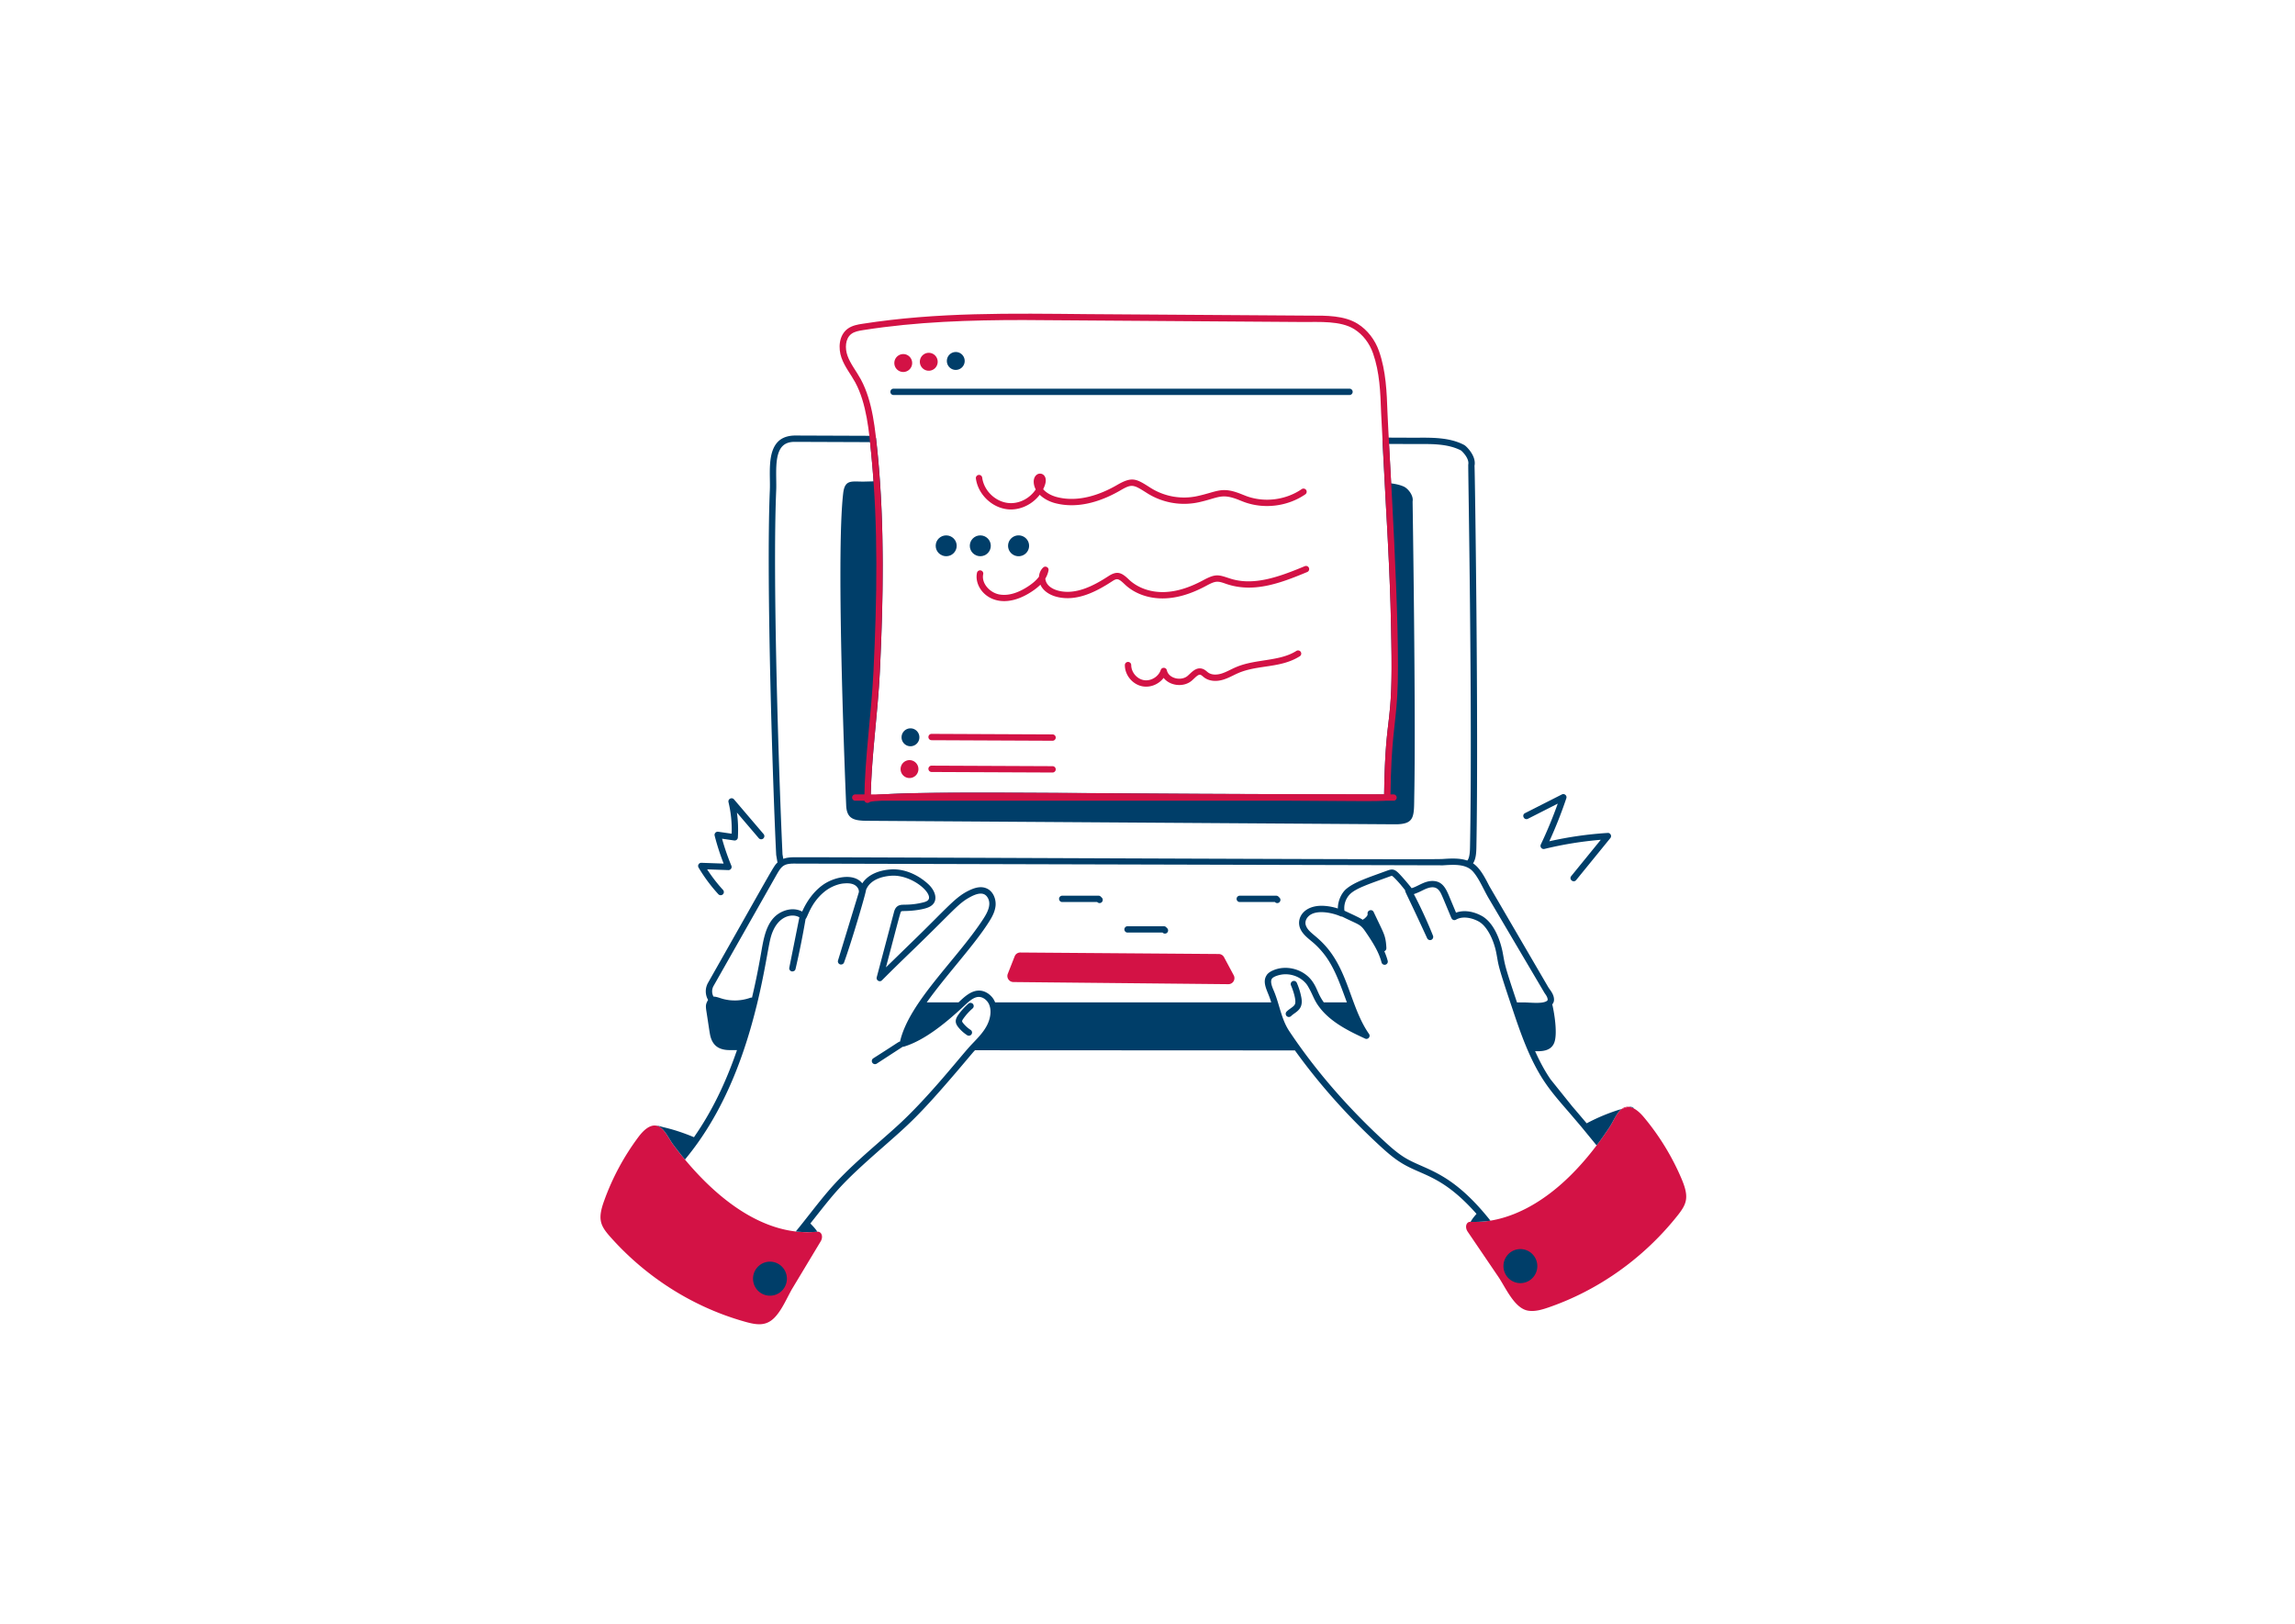 <svg xmlns="http://www.w3.org/2000/svg" width="414" height="293" fill="none" xmlns:v="https://vecta.io/nano"><g fill="#d31245"><path d="M183.037 172.508l-1.239 3.152a1.09 1.09 0 0 0 .997 1.487l38.796.386a1.09 1.09 0 0 0 .964-1.604l-1.752-3.268c-.188-.35-.55-.569-.945-.572l-35.806-.269a1.08 1.08 0 0 0-1.015.688zm119.698 46.611c-6.112 7.751-14.328 13.613-23.447 16.742-1.124.381-2.294.731-3.48.586-2.564-.28-4.17-4.152-5.539-6.159l-5.507-8.108c-.559-.815-.268-1.812.504-1.782.324-.141 12.479 1.999 25.092-17.1.746-1.134 1.161-2.416 2.18-3.266.015 0 .023-.008.038-.008.398-.114.857-.312 1.278-.373.314.046.627.16.933.327l.008.008c.627.343 1.217.914 1.729 1.523 2.792 3.335 5.11 7.111 6.831 11.169 1.352 3.204.973 4.4-.62 6.441z"/><path d="M293.854 199.652c-.421.061-.88.258-1.277.373-.016 0-.023.008-.039.008.429-.321.873-.427 1.316-.381zM148.04 223.931l-5.057 8.406c-.933 1.545-1.912 4.035-3.366 5.443-1.499 1.45-3.113 1.247-5.332.609-9.279-2.618-17.801-8.016-24.326-15.425-1.683-1.932-2.17-3.098-.964-6.395a44.06 44.06 0 0 1 6.212-11.527c.849-1.127 1.966-2.162 3.113-1.995.008-.007.015 0 .031 0 1.425.232 2.141 2.149 3.098 3.442 6.251 8.365 15.55 16.73 25.979 15.691.788-.061 1.125.921.612 1.751zm16.505-158.362a1.61 1.61 0 0 1-1.689 1.53c-.887-.046-1.569-.805-1.523-1.696a1.61 1.61 0 0 1 1.689-1.53c.886.046 1.568.805 1.523 1.696zm4.603-.226a1.61 1.61 0 0 1-1.689 1.53c-.886-.046-1.568-.805-1.522-1.697a1.61 1.61 0 0 1 1.688-1.53c.887.047 1.569.806 1.523 1.697zm-3.475 73.472a1.61 1.61 0 0 1-1.688 1.53c-.887-.046-1.569-.806-1.523-1.697a1.61 1.61 0 0 1 1.689-1.529 1.61 1.61 0 0 1 1.522 1.696zm24.199-5.196l-21.822-.097a.571.571 0 1 1 .002-1.142l21.823.097a.57.57 0 0 1 .571.573c-.002.314-.258.569-.574.569zm0 5.731l-21.822-.095c-.317-.002-.573-.258-.571-.574a.57.57 0 0 1 .573-.568l21.823.095c.317.002.572.258.571.574a.57.57 0 0 1-.574.568zm-7.516-47.452c-3.099 0-5.908-2.551-6.312-5.586a.57.57 0 0 1 .493-.641c.321-.046.603.178.645.491.318 2.39 2.44 4.401 4.83 4.582 1.893.152 3.785-.876 4.825-2.453-.434-.823-.575-2.006.123-2.607a.98.98 0 0 1 1.48.206c.443.681.101 1.63-.261 2.358.576.675 1.519 1.166 2.458 1.411 4.057 1.06 8.149-.596 10.866-2.17 2.768-1.609 3.494-1.12 6.043.507a11.33 11.33 0 0 0 8.459 1.489c3.741-.824 4.384-1.795 8.053-.303l.82.321c3.263 1.183 7.071.695 9.937-1.27a.58.58 0 0 1 .798.146.57.57 0 0 1-.147.795c-3.166 2.17-7.373 2.708-10.98 1.402a25.12 25.12 0 0 1-.861-.337c-3.325-1.349-3.718-.448-7.37.361a12.5 12.5 0 0 1-9.326-1.642c-2.5-1.591-2.732-1.714-4.848-.482-2.904 1.683-7.295 3.446-11.735 2.288-1.021-.267-2.048-.788-2.788-1.517-1.218 1.605-3.186 2.653-5.202 2.653zm-6.116 11.437c.066-.308.371-.508.681-.44s.508.369.442.678c-.356 1.662 1.204 3.338 2.893 3.653 1.573.292 3.355-.216 5.298-1.511.838-.558 1.46-1.122 1.875-1.701.042-.61.278-1.206.76-1.648.404-.369 1.049-.017.954.52a4.25 4.25 0 0 1-.573 1.48c.094 1.206 1.235 1.916 2.414 2.204 3.162.776 6.44-.995 8.939-2.622 1.561-1.014 2.351-.716 3.655.528.08.047 2.242 2.49 6.601 2.317 2.113-.094 4.33-.775 6.779-2.08l.148-.079c2.231-1.196 2.719-.952 4.717-.301 4.25 1.414 8.834-.237 13.547-2.203.293-.124.629.015.751.305a.57.57 0 0 1-.307.748c-4.941 2.061-9.784 3.857-14.751 2.097-1.453-.515-1.81-.501-3.413.359l-.151.081c-2.604 1.388-4.982 2.112-7.27 2.213-2.803.132-5.453-.769-7.256-2.453l-.19-.18c-1.116-1.063-1.357-.964-2.232-.396-2.695 1.754-6.248 3.656-9.841 2.775-1.657-.403-2.632-1.303-3.028-2.209-.411.408-.907.806-1.491 1.194-6.41 4.274-10.634-.137-9.951-3.329zm29.929 20.48c-1.823-.301-3.252-1.988-3.254-3.841 0-.315.256-.572.574-.572a.57.57 0 0 1 .574.571c.001 1.289 1.031 2.507 2.294 2.715s2.623-.614 3.034-1.833c.187-.553.983-.503 1.104.061.321 1.477 2.579 1.991 3.737 1.006.667-.566 1.479-1.63 2.64-1.293.482.138.809.498 1.067.684.807.583 1.929.333 2.375.2.884-.266 1.767-.796 2.685-1.183 3.567-1.503 7.784-.971 10.855-2.912.268-.169.622-.091.792.175a.57.57 0 0 1-.177.788c-3.451 2.182-7.479 1.508-11.023 3.001-.897.378-1.788.92-2.801 1.224-1.288.388-2.521.254-3.381-.369-.225-.163-.521-.456-.712-.511-.434-.13-.989.565-1.575 1.064-1.444 1.227-3.91.965-5.068-.506-.851 1.117-2.308 1.764-3.74 1.531z"/></g><g fill="#003e69"><path d="M276.034 225.886c-1.375-.982-3.282-.657-4.259.724a3.08 3.08 0 0 0 .721 4.279c1.375.982 3.282.658 4.259-.724a3.08 3.08 0 0 0-.721-4.279zm-139.042 2.369a3.08 3.08 0 0 0-.487 4.313c1.051 1.325 2.973 1.544 4.292.488a3.08 3.08 0 0 0 .487-4.312c-1.051-1.326-2.973-1.544-4.292-.489zm156.862-28.603a2.77 2.77 0 0 1 .934.327c-.237-.305-.566-.366-.934-.327zm-7.702 2.893l-2.004-2.36-.521-.602-3.916-4.88c-1.008-1.468-1.923-3.145-2.789-5.088 1.407.062 2.878-.093 3.442-1.502.623-1.533.061-5.148-.308-6.764a.9.9 0 0 0-.05-.16c.281-.345.407-.7.274-1.323-.173-.775-.693-1.31-1.011-1.838l-10.597-18.173c-.746-1.449-1.656-3.27-2.946-4.118.561-.857.587-2.05.606-3.125.4-21.073-.271-68.319-.343-68.593.363-1.816-1.506-3.478-1.58-3.543-.195-.176-.402-.275-.622-.38-2.466-1.175-5.422-1.158-8.035-1.141-1.231.007-6.103-.021-5.794-.019a.57.57 0 0 0-.573.601l.637 11.863c.948 16.525.906 22.435.96 24.061.329 16.642-1.071 12.177-1.295 27.855-2.945.093-18.564-.062-20.038-.07-35.144-.077-67.044-.708-72.572.288.155-7.481 1.288-14.965 1.647-22.462.659-13.771.904-28.197-.685-41.952-.034-.286-.276-.503-.567-.505l-14.098-.053c-1.26.024-2.29.367-3.023 1.106-1.982 1.995-1.359 6.045-1.478 8.753-.69 16.293.579 54.435 1.145 65.794l.235 1.371c-.736.713-.291.106-12.522 21.686-.533.937-.569 2.102.004 3.102-.452.765-.445 1.045-.315 1.976.587 3.732.614 4.347.879 5.04.606 1.637 1.947 2.033 3.38 2.033l1.267.005c-2.086 6.071-4.623 11.216-7.76 15.707-1.769-.743-3.589-1.36-5.461-1.791-.436-.106-.934-.289-1.37-.297 1.425.232 2.142 2.149 3.099 3.442.708.956 1.956 2.518 2.111 2.672a52.54 52.54 0 0 0 2.471-3.236c5.092-7.246 8.284-15.722 10.42-24.378.003-.007.007-.013.009-.02 1.567-6.358 2.104-10.84 2.617-12.601 1.124-3.847 3.913-4.203 5.12-3.449l-1.819 9.081c-.069.347.198.681.566.681.077-.036.46-.018.558-.442a153.05 153.05 0 0 0 1.814-9.025c.366-.3.88-2.784 3.272-4.812 1.79-1.514 3.655-1.609 3.578-1.591.992-.106 2.062-.013 2.579.832.246.403.173.648.187.724-.385 1.261 1.394-4.567-3.764 12.331-.092.297.077.609.375.708.288.08.61-.063.715-.35 1.355-3.722 3.927-12.485 3.946-13.007.028-.076.042-.148.077-.226.859-1.862 3.128-2.305 4.403-2.403 3.86-.324 8.031 3.44 6.624 4.487-.233.17-.511.251-.811.328-1.986.489-3.295.37-3.822.421-.842.076-1.228.563-1.424 1.371l-3.099 11.694c-.13.474.368.88.814.658.157-.078.476-.529 5.941-5.797 7.312-7.081 7.937-8.156 10.111-9.332 1.057-.568 2.335-1.015 3.038-.047.919 1.261.091 2.832-.756 4.11-4.75 7.262-13.336 14.916-14.947 22.018-.282.029-.05-.014-4.826 3.018a.57.57 0 0 0-.171.789c.171.264.525.342.793.17l4.691-3.048c.06.001.12.011.178-.008 3.809-1.149 7.611-4.339 10.503-6.996l.482-.449c.719-.663 1.646-1.573 2.621-1.535.715.018 1.626.637 1.919 1.7l.003.018c.146.502.169 1.073.069 1.667-.395 2.535-2.546 4.232-3.955 5.855-2.059 2.323-7.534 9.269-12.951 14.161-4.045 3.676-8.5 7.202-12.24 11.55-2.089 2.433-4.142 5.212-5.92 7.354.441.059.716.071 1.392.115.005-.006.01-.013.015-.019 1.661.07 2.331-.05 2.486-.05-.251-.356-.451-.66-1.266-1.484 4.607-5.82 5.347-6.991 13.109-13.788 4.63-4.078 6.422-5.543 13.685-14.062l2.555-3.023c.113-.128.233-.25.347-.376l57.716.029c4.529 6.296 9.679 11.994 15.359 17.241 1.163 1.067 2.417 2.178 3.856 3.061 3.753 2.322 7.332 2.19 13.494 9.129.015.015.031.038.046.053-.502.599-.662.76-1.071 1.439 1.351.054 2.753-.07 3.588-.213-7.141-9.003-11.688-9.071-15.46-11.375-1.346-.83-2.555-1.903-3.672-2.939-6.959-6.414-12.669-13.139-17.135-19.833-1.476-2.215-1.762-4.792-2.768-7.211l-.039-.093c-.266-.613-.729-1.672-.337-2.205.306-.414 1.3-.683 1.886-.755 1.369-.165 2.81.275 3.834 1.206.558.51.703.822.889 1.142.808 1.402.968 2.304 1.989 3.615 2.089 2.764 5.615 4.408 8.193 5.603.529.255 1.051-.365.712-.837-3.334-4.788-3.67-11.299-7.969-16.004-1.674-1.835-2.917-2.332-3.372-3.447-.068-.165-.125-.318-.126-.574-.005-.594.415-1.219 1.05-1.557 1.423-.77 3.896-.247 5.274.363.086.038.177.048.267.043 3.235 1.601 3.268 1.292 4.357 2.899 1.186 1.749 2.291 3.477 2.78 5.375.067.258.3.429.556.429a.57.57 0 0 0 .556-.713c-.154-.597-.364-1.171-.608-1.731a.57.57 0 0 0 .367-.519c0-.014.005-.028.004-.043-.073-1.566-.283-2.226-.758-3.273-.347-.766-.907-1.902-1.544-3.251-.289-.593-1.181-.297-1.089.33.05.342-.258.578-.503.82-.098.098-.207.086-.344.274-.532-.35-1.826-.946-3.327-1.646a3.59 3.59 0 0 1 1.048-3.035c1.185-1.108 3.708-1.885 7.168-3.161.13-.047.277-.096.344-.089.222.039 1.339 1.306 1.487 1.476.114.132.225.275.337.411.19.228.377.465.563.707-.013.36.209.464 3.976 8.665.111.239.433.416.746.284.285-.122.41-.466.31-.734-1.029-2.589-2.366-5.453-3.457-7.515 1.021-.359 1.378-.605 2.035-.898 1.483-.652 2.185-.285 2.669.457.308.49.539 1.11 2.074 4.776.015.035.043.059.063.09.212.318.555.301.758.182 1.182-.692 2.835-.349 4.036.296 1.699.901 2.799 3.608 3.19 5.481.52 2.53.033 1.631 2.826 9.91 1.532 4.594 3.245 9.66 6.063 13.769 1.209 1.767 2.632 3.403 4.001 4.98l.512.594 1.997 2.345 2.739 3.342c.626-.779 1.753-2.411 2.348-3.312.648-.984 1.298-2.62 2.172-3.259-2.187.648-4.299 1.523-6.311 2.589-.024-.033-.047-.056-.07-.086zm-144.996-48.452c-.677-14.731-1.808-49.786-1.137-65.624.111-2.56-.429-6.411 1.147-7.999.512-.515 1.228-.766 2.185-.766l13.603.051c.144 1.317.466 4.654.629 7.074l-1.646.04c-2.162.049-3.447-.478-3.804 1.888-1.436 11.341.506 56.361.508 56.439.081 2.468 1.307 2.842 3.705 2.863l95.173.632c3.819.043 3.535-1.395 3.607-5.337.291-14.805-.303-52.526-.303-52.922.192-.959-.714-2.224-1.546-2.642-.699-.326-1.513-.491-2.332-.599-.027-.56.11 1.977-.382-7.11l5.195.016c2.611-.016 5.305-.034 7.567 1.045.135.065.241.116.319.187.015.013 1.451 1.308 1.219 2.467-.055.269.779 44.165.32 68.796-.012.701-.018 2.137-.503 2.638-1.39-.476-2.999-.376-4.479-.279-2.793.179-108.191-.358-116.992-.313-.804.005-1.414.101-1.909.287l-.144-.831zm-12.427 23.74l11.115-19.61c1.084-1.917 1.376-2.432 3.371-2.444l117.061.311c2.06-.134 4.19-.271 5.439 1.132 1.112 1.254 1.916 3.266 2.815 4.79l10.101 17.122c.243.343.452.64.527.975.017.082.039.199.02.271-.012.051-.051.114-.113.159-.822.595-2.935.28-4.371.28h-1.042c-2.227-6.642-2.152-6.684-2.542-8.807-.446-2.469-1.658-5.646-3.884-6.835-1.598-.852-3.249-1.035-4.572-.549l-1.338-3.203c-.565-1.325-1.209-2.393-2.664-2.503-1.596-.124-2.808.957-4.01 1.291-.339-.46-1.708-2.088-2.402-2.771-.738-.709-1.179-.684-1.912-.427-3.443 1.267-5.992 2.056-7.535 3.388-.927.846-1.468 2.265-1.455 3.476a10.06 10.06 0 0 0-2.536-.479c-3.568-.191-5.038 2.21-4.255 4.089.396.956 1.282 1.669 2.072 2.321.1.094 1.165.895 2.358 2.462 1.844 2.43 2.858 5.512 3.991 8.546h-4.165c-1.136-1.615-1.126-2.483-2.097-3.843-1.57-2.171-4.702-3.005-7.124-1.901-.409.179-.782.418-1.056.777l-.075.132c-.668 1.077-.063 2.331.398 3.491a17.63 17.63 0 0 1 .473 1.344h-49.805c-.171-.395-.327-.723-.749-1.154-.564-.58-1.348-.978-2.156-.978-1.463 0-2.673 1.158-3.705 2.133h-5.734c3.675-5.144 8.741-10.486 11.382-14.771.483-.778.936-1.664 1.038-2.664.114-1.214-.445-2.695-1.726-3.174-.74-.287-1.604-.213-2.641.228-2.845 1.216-4.024 3.043-11.114 9.877l-4.294 4.184c2.751-10.408 2.61-10.052 2.819-10.121.134-.041.258-.033.901-.052 1.103-.023 3.106-.248 4.072-.716 1.748-.838 1.285-2.784-.152-4.12-1.85-1.703-4.347-2.844-6.858-2.652-1.957.15-3.981.865-5.05 2.504-1.563-1.963-5.168-1.13-7.165.322-1.501 1.086-2.791 2.763-3.68 4.773-.822-.458-2.031-.604-3.318-.102-2.833 1.102-3.488 4.107-3.995 7.024-.632 3.681-1.173 6.204-1.738 8.608-.119-.04-.252-.003-.373.04-1.57.55-3.306.61-4.91.172-.521-.143-1.13-.408-1.661-.407-.346-.632-.312-1.355.019-1.939zm62.888-15.12h6.311l.017.018a.58.58 0 0 0 .41.171c.504 0 .766-.61.409-.972-.124-.1-.264-.358-.597-.358h-6.55a.57.57 0 1 0 0 1.141zm11.787 5.509h6.312l.019.019c.112.112.259.168.407.168a.57.57 0 0 0 .407-.973l-.187-.187c-.108-.108-.254-.169-.407-.169h-6.551c-.317 0-.574.256-.574.571s.257.571.574.571zm20.264-5.509h6.311l.018.018c.112.113.26.171.409.171.505 0 .766-.61.409-.972-.124-.1-.263-.358-.596-.358h-6.55a.571.571 0 1 0-.001 1.141zm8.425 19.767a.57.57 0 0 0 .011.808c.227.219.59.214.812-.012.474-.485 1.327-.804 1.716-1.643.284-.613.206-1.276.092-1.844-.173-.858-.438-1.701-.789-2.504-.126-.289-.464-.423-.755-.296a.57.57 0 0 0-.298.751c.307.703 1.033 2.716.709 3.414-.221.476-.967.783-1.498 1.326z"/><path d="M175.451 181.903a.57.57 0 0 0 .055-.806c-.208-.238-.57-.263-.809-.055-.689.599-1.306 1.28-1.835 2.025-.612.859-.592 1.475-.012 2.203a6.71 6.71 0 0 0 1.613 1.464c.261.172.62.1.793-.166a.57.57 0 0 0-.167-.79c-.51-.331-.96-.74-1.339-1.216-.241-.303-.28-.372.048-.836.477-.671 1.033-1.285 1.653-1.823z"/><use href="#B"/><use href="#B" x="6.152"/><path d="M181.851 98.455c0 1.038.848 1.88 1.894 1.88s1.894-.841 1.894-1.88-.849-1.879-1.894-1.879-1.894.842-1.894 1.879zm-52.269 62.844c.213.233.577.249.81.037a.57.57 0 0 0 .036-.807c-1.056-1.153-2.018-2.398-2.867-3.713l3.822.137a.57.57 0 0 0 .551-.79c-.66-1.582-1.224-3.218-1.682-4.873l2.196.319c.344.044.635-.205.656-.53.094-1.505.037-3.013-.17-4.503l3.94 4.617c.204.241.566.271.808.066a.57.57 0 0 0 .066-.805l-5.337-6.256c-.387-.455-1.134-.082-.996.501a21.41 21.41 0 0 1 .573 5.689l-2.431-.354c-.411-.055-.738.316-.639.705.434 1.706.979 3.398 1.623 5.04l-4.01-.143c-.46-.011-.743.476-.515.861a28.94 28.94 0 0 0 3.566 4.802zm146.044-13.604l5.379-2.729a79.06 79.06 0 0 1-3.054 7.369c-.205.432.183.913.655.799 3.331-.812 6.743-1.365 10.161-1.648l-5.331 6.549c-.477.585.414 1.306.892.718l6.165-7.574c.321-.393-.004-.978-.482-.928a66.95 66.95 0 0 0-10.525 1.504c1.155-2.527 2.185-5.132 3.069-7.759.162-.481-.345-.921-.805-.69l-6.644 3.371c-.678.343-.156 1.362.52 1.018zM172.332 66.724a1.61 1.61 0 0 0 1.688-1.529c.046-.891-.636-1.65-1.523-1.696a1.61 1.61 0 0 0-1.688 1.53c-.046.891.636 1.65 1.523 1.696zm-9.695 66.192c-.046.89.636 1.65 1.522 1.696a1.61 1.61 0 0 0 1.689-1.53c.046-.891-.636-1.65-1.523-1.696a1.61 1.61 0 0 0-1.688 1.53zm-1.447-61.661h82.246c.317 0 .574-.256.574-.571s-.257-.571-.574-.571H161.19c-.317 0-.574.256-.574.571s.257.571.574.571z"/></g><g fill="#d31245"><path d="M155.914 144.268c.093-7.799 1.291-15.518 1.661-23.249.625-13.074.864-25.911-.385-38.885-.42-4.326-.856-9.35-2.913-13.162-.779-1.439-1.905-2.796-2.483-4.445-.598-1.677-.502-4.03 1.124-5.23.837-.61 1.889-.772 2.657-.89 13.57-2.12 26.811-1.873 40.699-1.742l40.023.27c2.916-.016 6.216-.042 8.638 1.484 1.742 1.099 3.103 2.853 3.835 4.939 1.255 3.59 1.39 7.383 1.52 11.052.192 5.453 2.453 39.615 1.769 50.999-.345 5.863-1.108 7.637-1.234 18.436-.01.873-.033.65-21.183.541-34.57-.076-69.78-.69-72.739.28-.357.371-.995.118-.989-.401zm28.747-86.539c-9.75 0-19.228.295-28.91 1.809-.845.13-1.59.27-2.152.681-1.155.851-1.185 2.635-.723 3.931.525 1.496 1.613 2.806 2.412 4.283 2.163 4.009 2.604 9.111 3.044 13.593 1.255 13.039 1.017 25.928.388 39.048-.357 7.485-1.491 14.974-1.646 22.462 5.476-.987 36.263-.368 72.572-.289l20.038.071c.23-15.777 1.624-11.301 1.295-27.856-.056-1.686-.015-7.622-.959-24.061l-.877-16.947c-.133-3.749-.258-7.29-1.457-10.716-.647-1.844-1.842-3.389-3.366-4.35-2.484-1.566-6.319-1.289-9.322-1.305l-50.337-.354z"/><path d="M251.38 144.44h-97.093a.57.57 0 0 1-.574-.571c0-.315.257-.571.574-.571h97.093c.317 0 .574.256.574.571a.57.57 0 0 1-.574.571z"/></g><defs ><path id="B" d="M168.792 98.455c0 1.038.848 1.88 1.894 1.88s1.894-.841 1.894-1.88-.848-1.879-1.894-1.879-1.894.842-1.894 1.879z"/></defs></svg>